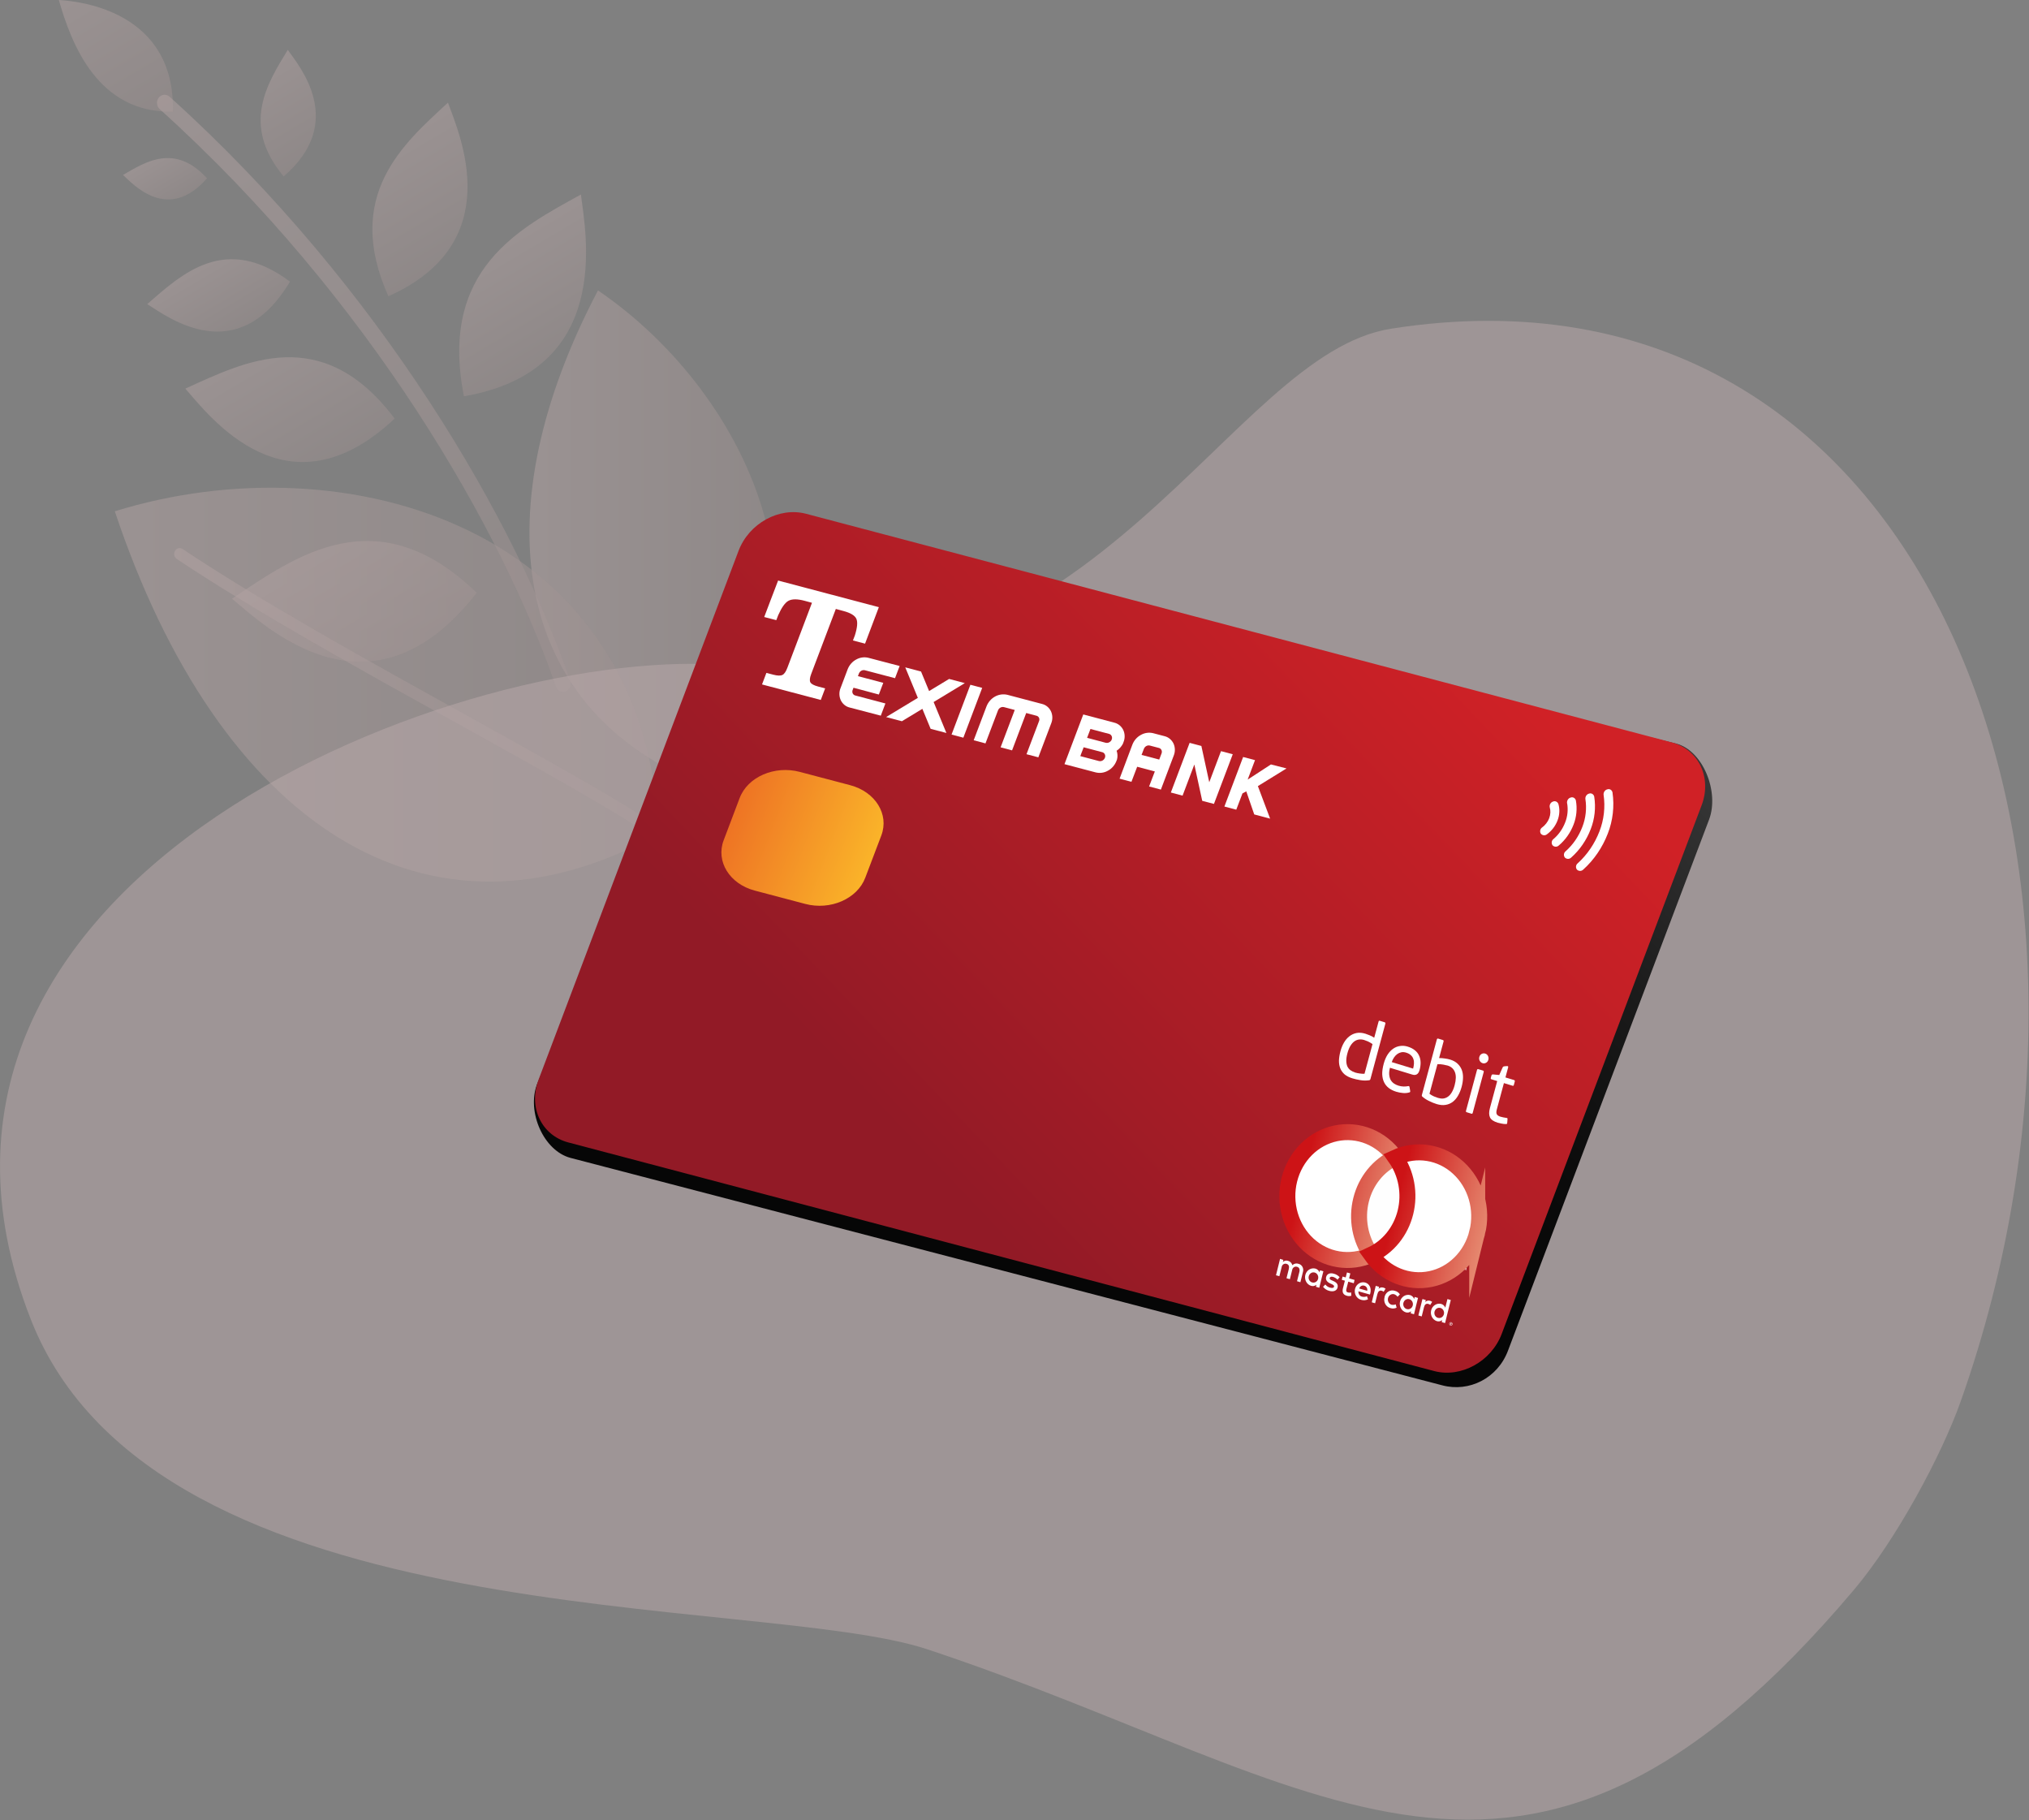 <?xml version="1.0" encoding="UTF-8"?> <svg xmlns="http://www.w3.org/2000/svg" width="320" height="287" viewBox="0 0 320 287" fill="none"><rect x="0" y="0" width="320" height="287" fill="#808080" stroke="none"/><g opacity="0.5"><path opacity="0.5" d="M27.269 17.608C15.367 17.897 11.218 6.795 9.278 0C12.924 0.205 27.631 1.956 27.269 17.608Z" fill="url(#paint0_linear_250_5944)"></path><path opacity="0.5" d="M24.916 16.858C24.775 16.595 24.726 16.287 24.777 15.989C24.829 15.691 24.978 15.422 25.199 15.23C25.419 15.038 25.696 14.935 25.98 14.939C26.265 14.944 26.539 15.055 26.754 15.254C60.474 45.648 81.5 82.768 89.934 107.373C89.989 107.532 90.013 107.701 90.006 107.869C90 108.038 89.961 108.204 89.894 108.357C89.828 108.51 89.733 108.648 89.616 108.762C89.499 108.877 89.362 108.965 89.213 109.023C89.063 109.081 88.905 109.107 88.746 109.1C88.588 109.093 88.432 109.052 88.288 108.981C88.144 108.91 88.015 108.809 87.907 108.684C87.8 108.56 87.717 108.414 87.662 108.255C79.337 83.961 58.552 47.286 25.193 17.214C25.081 17.114 24.987 16.993 24.916 16.858Z" fill="url(#paint1_linear_250_5944)"></path><path opacity="0.5" d="M73.166 62.489C69.195 42.399 82.019 35.979 91.619 30.669C92.396 36.912 96.723 58.449 73.166 62.489Z" fill="url(#paint2_linear_250_5944)"></path><path opacity="0.5" d="M61.249 46.718C54.132 30.781 63.635 22.668 70.65 16.181C72.482 21.232 80.15 38.301 61.249 46.718Z" fill="url(#paint3_linear_250_5944)"></path><path opacity="0.5" d="M44.737 27.821C37.894 19.622 42.248 13.029 45.382 7.863C47.307 10.54 54.656 19.314 44.737 27.821Z" fill="url(#paint4_linear_250_5944)"></path><path opacity="0.5" d="M75.194 93.466C59.498 78.295 46.65 87.668 36.58 94.402C41.717 98.661 58.507 114.983 75.194 93.466Z" fill="url(#paint5_linear_250_5944)"></path><path opacity="0.5" d="M62.246 65.997C50.796 50.829 38.656 56.98 29.228 61.28C33.064 65.638 45.312 81.954 62.246 65.997Z" fill="url(#paint6_linear_250_5944)"></path><path opacity="0.5" d="M45.737 44.407C35.516 36.749 28.646 43.23 23.222 47.95C26.516 50.041 37.451 58.285 45.737 44.407Z" fill="url(#paint7_linear_250_5944)"></path><path opacity="0.5" d="M32.654 28.116C27.57 22.569 22.985 25.5 19.396 27.587C21.092 29.159 26.516 35.123 32.654 28.116Z" fill="url(#paint8_linear_250_5944)"></path><path opacity="0.5" d="M109.824 123.339C80.527 111.154 76.185 80.168 94.312 45.792C118.698 62.412 134.707 98.077 109.824 123.339Z" fill="url(#paint9_linear_250_5944)"></path><path opacity="0.5" d="M103.895 131.475C67.134 151.87 34.453 129.589 18.106 80.62C54.746 69.265 101.9 83.272 103.895 131.475Z" fill="url(#paint10_linear_250_5944)"></path><path opacity="0.5" d="M103.891 132.392C103.726 132.39 103.565 132.34 103.424 132.248C96.771 127.758 84.987 121.22 72.512 114.29C57.35 105.885 40.169 96.358 27.872 88.133C27.775 88.068 27.691 87.984 27.625 87.884C27.558 87.785 27.511 87.673 27.486 87.554C27.46 87.435 27.457 87.312 27.476 87.192C27.495 87.072 27.537 86.957 27.598 86.854C27.659 86.75 27.738 86.661 27.831 86.591C27.925 86.52 28.03 86.47 28.142 86.443C28.254 86.416 28.369 86.412 28.482 86.433C28.595 86.453 28.703 86.497 28.8 86.562C41.036 94.745 58.187 104.253 73.317 112.642C85.827 119.578 97.645 126.129 104.352 130.664C104.512 130.772 104.635 130.932 104.702 131.121C104.769 131.309 104.777 131.516 104.724 131.71C104.671 131.903 104.56 132.073 104.408 132.194C104.256 132.315 104.072 132.38 103.882 132.379L103.891 132.392Z" fill="url(#paint11_linear_250_5944)"></path><path opacity="0.5" d="M309.216 221.003C339.51 135.493 304.331 38.481 219.381 51.83C193.769 55.851 173.954 110.513 115.914 104.965C73.576 100.912 -22.599 137.917 4.851 208.022C24.633 258.541 119.59 251.239 146.254 260.064C208.838 280.802 240.066 312.618 292.372 250.707C299.079 242.776 306.227 229.437 309.216 221.003Z" fill="#F6D5D6"></path></g><path d="M237.824 212.986C236.179 217.334 231.699 219.56 227.465 218.438L89.98 182.577C85.746 181.461 83.049 175.333 84.692 170.985L118.162 90.336C119.807 85.988 124.574 83.368 128.807 84.484L264.377 117.253C268.61 118.372 271.186 124.892 269.541 129.24L237.824 212.986Z" fill="url(#paint12_linear_250_5944)"></path><path d="M236.836 210.334C235.191 214.682 230.424 217.302 226.19 216.186L89.624 180.137C85.391 179.017 83.296 174.586 84.939 170.238L116.477 86.863C118.123 82.512 122.89 79.895 127.123 81.011L263.684 117.07C267.902 118.19 270.011 122.621 268.372 126.969L236.836 210.334Z" fill="url(#paint13_linear_250_5944)"></path><path d="M244.417 127.306C244.495 127.573 244.528 127.854 244.514 128.133C244.499 128.435 244.437 128.732 244.33 129.012C244.218 129.305 244.065 129.577 243.875 129.82C243.688 130.065 243.47 130.281 243.227 130.461C243.15 130.51 243.084 130.573 243.031 130.649C242.978 130.725 242.941 130.812 242.92 130.903C242.899 130.995 242.896 131.091 242.91 131.184C242.925 131.277 242.957 131.366 243.004 131.446C243.124 131.592 243.292 131.683 243.473 131.703C243.654 131.722 243.836 131.666 243.98 131.548C244.348 131.277 244.678 130.954 244.962 130.586C245.247 130.217 245.478 129.804 245.646 129.362C245.809 128.939 245.904 128.49 245.927 128.034C245.948 127.61 245.899 127.186 245.782 126.78C245.751 126.692 245.704 126.612 245.642 126.545C245.581 126.477 245.508 126.424 245.427 126.388C245.345 126.352 245.258 126.334 245.169 126.335C245.082 126.336 244.995 126.357 244.914 126.395C244.739 126.453 244.59 126.58 244.498 126.749C244.406 126.918 244.377 127.118 244.417 127.309" fill="white"></path><path d="M247.153 126.633C247.338 127.655 247.233 128.713 246.852 129.673C246.456 130.704 245.818 131.611 244.999 132.305C244.926 132.358 244.865 132.427 244.819 132.507C244.773 132.586 244.742 132.675 244.729 132.768C244.717 132.86 244.722 132.955 244.745 133.045C244.768 133.135 244.808 133.22 244.863 133.293C244.995 133.428 245.171 133.505 245.354 133.507C245.538 133.51 245.715 133.439 245.851 133.309C246.876 132.442 247.674 131.31 248.172 130.022C248.642 128.819 248.769 127.495 248.536 126.216C248.514 126.126 248.475 126.041 248.42 125.969C248.366 125.896 248.298 125.836 248.22 125.792C248.143 125.749 248.058 125.724 247.971 125.718C247.883 125.712 247.796 125.725 247.714 125.757C247.534 125.804 247.378 125.918 247.272 126.08C247.168 126.241 247.122 126.438 247.144 126.633" fill="white"></path><path d="M250.037 125.978C250.267 127.466 250.101 128.992 249.558 130.384C248.986 131.879 248.077 133.2 246.912 134.233C246.842 134.288 246.782 134.358 246.738 134.438C246.694 134.519 246.666 134.609 246.656 134.701C246.646 134.794 246.654 134.888 246.679 134.977C246.705 135.066 246.747 135.149 246.804 135.22C246.939 135.352 247.116 135.425 247.299 135.425C247.483 135.425 247.659 135.352 247.795 135.22C249.15 134.02 250.208 132.484 250.874 130.747C251.509 129.126 251.702 127.348 251.432 125.616C251.413 125.525 251.375 125.44 251.323 125.365C251.27 125.291 251.204 125.229 251.127 125.183C251.051 125.138 250.966 125.11 250.879 125.102C250.792 125.093 250.704 125.105 250.621 125.135C250.441 125.177 250.281 125.288 250.174 125.447C250.066 125.606 250.017 125.802 250.037 125.998" fill="white"></path><path d="M252.908 125.318C253.191 127.269 252.965 129.266 252.254 131.09C251.502 133.04 250.322 134.771 248.813 136.137C248.743 136.193 248.684 136.263 248.64 136.344C248.596 136.425 248.569 136.514 248.559 136.607C248.549 136.7 248.558 136.794 248.584 136.883C248.61 136.972 248.653 137.054 248.711 137.125C248.849 137.255 249.027 137.325 249.211 137.322C249.395 137.319 249.571 137.243 249.705 137.109C251.402 135.576 252.727 133.631 253.571 131.44C254.373 129.389 254.63 127.144 254.312 124.949C254.294 124.858 254.258 124.772 254.206 124.697C254.154 124.622 254.088 124.56 254.013 124.514C253.937 124.468 253.853 124.439 253.765 124.43C253.678 124.421 253.591 124.432 253.508 124.462C253.326 124.501 253.165 124.61 253.053 124.768C252.943 124.926 252.89 125.121 252.905 125.318" fill="white"></path><path d="M136.464 138.401C135.204 141.73 130.965 143.577 126.996 142.529L119.039 140.428C115.067 139.38 112.868 135.833 114.127 132.504L116.652 125.834C117.912 122.506 122.148 120.659 126.12 121.707L134.086 123.808C138.058 124.856 140.257 128.403 138.998 131.732L136.464 138.401Z" fill="url(#paint14_linear_250_5944)"></path><path d="M124.173 105.308L128.06 95.047L126.873 94.726C125.755 94.428 124.917 94.434 124.366 94.726C123.815 95.018 123.272 95.787 122.733 97.003L122.432 97.785L120.527 97.291L121.512 94.691L122.718 91.539L130.648 93.636L138.606 95.736L137.419 98.879L136.431 101.489L134.52 100.986L134.822 100.2C135.216 98.949 135.295 98.067 135.051 97.554C134.807 97.041 134.129 96.634 133.008 96.339L131.821 96.018L127.934 106.28C127.702 106.892 127.662 107.332 127.81 107.595C127.958 107.857 128.374 108.079 129.054 108.258L130.136 108.544L129.449 110.368L124.821 109.147L120.181 107.922L120.871 106.1L121.937 106.379C122.606 106.555 123.089 106.571 123.387 106.427C123.679 106.299 123.941 105.921 124.173 105.308Z" fill="white"></path><path d="M176.105 118.376C176.513 118.109 176.851 117.738 177.088 117.295L177.199 117C177.321 116.699 177.379 116.374 177.371 116.047C177.364 115.72 177.289 115.398 177.154 115.105C177.013 114.817 176.816 114.565 176.575 114.366C176.334 114.168 176.056 114.027 175.759 113.953L170.847 112.655L167.882 120.492L172.803 121.791C173.457 121.953 174.144 121.858 174.737 121.521C175.341 121.199 175.816 120.656 176.075 119.992L176.172 119.738C176.285 119.288 176.261 118.811 176.105 118.376ZM171.98 114.944L174.918 115.72C175.004 115.742 175.084 115.783 175.153 115.841C175.223 115.899 175.279 115.972 175.319 116.056C175.359 116.14 175.38 116.232 175.383 116.326C175.386 116.42 175.369 116.513 175.334 116.599L175.286 116.698C175.286 116.698 175.265 116.75 175.247 116.801H175.225L175.192 116.843C175.094 116.961 174.968 117.05 174.827 117.099C174.686 117.148 174.536 117.156 174.391 117.122L171.45 116.339L171.98 114.944ZM173.318 120.001L170.38 119.225C170.38 119.18 170.718 118.327 170.718 118.327C170.718 118.327 170.865 117.936 170.908 117.83L173.845 118.606C173.988 118.642 174.113 118.732 174.198 118.859C174.283 118.985 174.321 119.141 174.306 119.296L174.261 119.485C174.184 119.674 174.048 119.828 173.876 119.922C173.704 120.016 173.507 120.044 173.318 120.001Z" fill="white"></path><path d="M200.443 120.537C200.443 120.537 197.297 122.579 196.773 122.926L197.933 119.857L196.058 119.363L193.103 127.175L194.977 127.668L195.953 125.103L196.556 124.782L197.809 128.419L200.316 129.083L198.385 123.952L202.904 121.165L200.443 120.537Z" fill="white"></path><path d="M183.087 124.503L185.118 119.129C185.239 118.829 185.298 118.504 185.29 118.177C185.283 117.85 185.21 117.528 185.075 117.234C184.934 116.946 184.736 116.694 184.495 116.495C184.254 116.296 183.975 116.155 183.677 116.083L181.869 115.608C181.214 115.448 180.526 115.545 179.932 115.881C179.329 116.203 178.854 116.744 178.594 117.407L176.572 122.781L178.443 123.275C178.443 123.275 179.29 121.031 179.347 120.902L182.132 121.64L181.228 124.01L183.087 124.503ZM182.825 119.767L180.04 119.033L180.408 118.071C180.483 117.882 180.619 117.727 180.791 117.635C180.961 117.539 181.158 117.512 181.345 117.558L182.779 117.936C182.863 117.956 182.942 117.995 183.011 118.051C183.08 118.106 183.136 118.176 183.177 118.257C183.217 118.34 183.239 118.432 183.241 118.526C183.244 118.619 183.227 118.713 183.192 118.799L182.825 119.767Z" fill="white"></path><path d="M158.87 109.554C158.212 109.404 157.526 109.501 156.929 109.83C156.331 110.159 155.86 110.698 155.595 111.356L153.564 116.724L155.423 117.218L157.399 112.013C157.473 111.823 157.609 111.667 157.782 111.574C157.952 111.478 158.149 111.451 158.337 111.497L160.039 111.946L157.809 117.837L159.617 118.318L161.847 112.427L163.468 112.857C163.552 112.877 163.631 112.916 163.699 112.971C163.768 113.026 163.825 113.097 163.866 113.177C163.903 113.262 163.922 113.354 163.922 113.447C163.922 113.54 163.903 113.632 163.866 113.716L161.892 118.924L163.76 119.414L165.794 114.046C165.916 113.746 165.974 113.421 165.967 113.094C165.959 112.766 165.885 112.445 165.749 112.151C165.609 111.862 165.412 111.61 165.17 111.411C164.928 111.212 164.649 111.072 164.351 111L158.87 109.554Z" fill="white"></path><path d="M149.689 107.056L146.531 108.964C146.477 108.829 145.259 105.885 145.259 105.885L142.77 105.228C142.77 105.228 144.708 109.923 144.756 110.038L139.751 113.065L142.24 113.723L145.47 111.77C145.527 111.904 146.772 114.919 146.772 114.919L149.261 115.576L147.245 110.695L152.166 107.713L149.689 107.056Z" fill="white"></path><path d="M136.964 103.724C136.31 103.561 135.622 103.657 135.03 103.993C134.425 104.316 133.949 104.858 133.689 105.523L132.559 108.515C132.437 108.815 132.377 109.14 132.385 109.467C132.392 109.794 132.466 110.116 132.601 110.41C132.741 110.699 132.938 110.952 133.18 111.15C133.422 111.349 133.701 111.49 133.999 111.561L138.914 112.844L139.64 110.92L134.885 109.663C134.801 109.643 134.722 109.604 134.654 109.548C134.585 109.493 134.528 109.423 134.487 109.342C134.448 109.258 134.426 109.166 134.423 109.073C134.421 108.979 134.437 108.886 134.472 108.8L134.608 108.441L138.606 109.512L139.305 107.668L135.307 106.613L135.463 106.196C135.539 106.007 135.674 105.853 135.846 105.76C136.016 105.664 136.213 105.637 136.401 105.683L141.158 106.937L141.885 105.013L136.964 103.724Z" fill="white"></path><path d="M151.934 116.317L150.072 115.826L153.043 107.973L154.905 108.464L151.934 116.317Z" fill="white"></path><path d="M191.457 126.758L194.422 118.93L192.569 118.44L190.716 123.343L189.472 117.622H189.469L187.619 117.131L184.657 124.965L186.507 125.456L188.363 120.546L189.607 126.27V126.274L191.457 126.761V126.758Z" fill="white"></path><path d="M205.089 202.179L205.493 200.557C205.533 200.423 205.547 200.283 205.533 200.143C205.518 200.004 205.477 199.87 205.411 199.749C205.345 199.628 205.255 199.523 205.148 199.441C205.041 199.359 204.92 199.302 204.791 199.274C204.626 199.215 204.449 199.204 204.279 199.243C204.109 199.281 203.952 199.367 203.824 199.492C203.777 199.323 203.688 199.169 203.567 199.049C203.445 198.928 203.296 198.844 203.133 198.806C202.995 198.759 202.848 198.751 202.707 198.783C202.565 198.815 202.434 198.886 202.326 198.989L202.404 198.668L201.883 198.495L201.241 201.083L201.775 201.233L202.133 199.8C202.146 199.71 202.177 199.623 202.224 199.546C202.271 199.47 202.332 199.404 202.405 199.355C202.478 199.306 202.559 199.274 202.644 199.261C202.729 199.248 202.816 199.255 202.898 199.281C203.251 199.377 203.366 199.672 203.257 200.111L202.898 201.551L203.435 201.702L203.79 200.265C203.803 200.175 203.834 200.088 203.881 200.011C203.928 199.935 203.99 199.87 204.062 199.82C204.135 199.771 204.216 199.739 204.301 199.726C204.386 199.713 204.473 199.72 204.556 199.745C204.917 199.848 205.032 200.14 204.92 200.579L204.556 202.022L205.089 202.179ZM213.634 201.817L212.77 201.573L212.966 200.788L212.432 200.64L212.236 201.423L211.742 201.285L211.616 201.798L212.107 201.939L211.805 203.119C211.655 203.719 211.787 204.139 212.408 204.315C212.64 204.386 212.887 204.386 213.119 204.315L213.089 203.792C212.923 203.837 212.749 203.837 212.583 203.792C212.318 203.719 212.282 203.52 212.339 203.26L212.64 202.093L213.505 202.336L213.634 201.817ZM218.154 203.023C218.026 202.982 217.89 202.979 217.761 203.014C217.631 203.049 217.513 203.121 217.419 203.222L217.497 202.901L216.973 202.753L216.346 205.348L216.874 205.498L217.235 204.046C217.341 203.619 217.576 203.43 217.919 203.526C218.028 203.557 218.131 203.611 218.22 203.683L218.522 203.199C218.412 203.12 218.291 203.06 218.163 203.023H218.154ZM211.278 201.381C211.025 201.108 210.704 200.918 210.353 200.833C209.75 200.659 209.262 200.861 209.148 201.374C209.042 201.798 209.271 202.141 209.796 202.375L210.037 202.484C210.314 202.609 210.431 202.728 210.395 202.875C210.347 203.074 210.124 203.135 209.763 203.032C209.47 202.96 209.209 202.784 209.021 202.535L208.663 202.901C208.912 203.221 209.253 203.446 209.633 203.542C210.335 203.738 210.838 203.501 210.953 203.01C211.067 202.519 210.805 202.224 210.296 201.997L210.055 201.888C209.835 201.791 209.663 201.689 209.705 201.516C209.747 201.342 209.955 201.262 210.245 201.342C210.509 201.423 210.751 201.573 210.947 201.779L211.278 201.381ZM225.518 205.104C225.39 205.063 225.254 205.06 225.125 205.095C224.996 205.13 224.878 205.202 224.783 205.303L224.862 204.982L224.337 204.835L223.695 207.422L224.223 207.57L224.584 206.12C224.69 205.691 224.922 205.502 225.268 205.601C225.377 205.632 225.48 205.686 225.57 205.758L225.871 205.274C225.762 205.192 225.641 205.133 225.512 205.097L225.518 205.104ZM218.365 204.543C218.313 204.723 218.296 204.913 218.317 205.1C218.338 205.288 218.395 205.469 218.485 205.631C218.575 205.794 218.697 205.934 218.841 206.044C218.985 206.153 219.15 206.23 219.323 206.268C219.635 206.366 219.97 206.339 220.263 206.191L220.122 205.665C219.902 205.762 219.659 205.781 219.429 205.72C219.236 205.649 219.075 205.504 218.979 205.312C218.882 205.121 218.857 204.898 218.909 204.688C218.961 204.478 219.086 204.296 219.258 204.18C219.431 204.064 219.638 204.022 219.839 204.062C220.068 204.129 220.272 204.274 220.417 204.475L220.785 204.091C220.593 203.806 220.308 203.608 219.986 203.536C219.818 203.477 219.639 203.457 219.463 203.476C219.287 203.495 219.116 203.553 218.962 203.647C218.808 203.741 218.675 203.868 218.57 204.02C218.465 204.172 218.391 204.346 218.353 204.53L218.365 204.543ZM223.319 205.938L223.641 204.655L223.111 204.504L223.033 204.825C222.978 204.672 222.889 204.536 222.774 204.428C222.659 204.32 222.522 204.243 222.373 204.203C222.039 204.123 221.689 204.184 221.397 204.373C221.105 204.562 220.892 204.864 220.805 205.215C220.717 205.567 220.761 205.941 220.927 206.26C221.093 206.578 221.368 206.815 221.695 206.922C221.841 206.97 221.995 206.98 222.146 206.952C222.296 206.923 222.438 206.857 222.559 206.759L222.481 207.079L223.008 207.23L223.319 205.938ZM221.351 205.383C221.397 205.232 221.484 205.099 221.6 205C221.717 204.901 221.858 204.841 222.006 204.826C222.154 204.812 222.303 204.844 222.435 204.918C222.566 204.993 222.674 205.107 222.745 205.246C222.817 205.385 222.848 205.544 222.836 205.702C222.823 205.859 222.768 206.01 222.676 206.135C222.584 206.26 222.46 206.353 222.319 206.403C222.177 206.454 222.026 206.459 221.882 206.419C221.78 206.392 221.685 206.344 221.602 206.276C221.52 206.208 221.452 206.123 221.402 206.025C221.352 205.928 221.321 205.82 221.313 205.71C221.304 205.599 221.317 205.488 221.351 205.383ZM215.304 202.227C215.136 202.183 214.961 202.174 214.789 202.201C214.618 202.227 214.453 202.29 214.304 202.385C214.155 202.48 214.026 202.605 213.922 202.753C213.819 202.902 213.744 203.07 213.702 203.249C213.66 203.428 213.652 203.614 213.677 203.796C213.702 203.979 213.761 204.154 213.85 204.312C213.939 204.471 214.057 204.609 214.196 204.719C214.336 204.829 214.494 204.908 214.662 204.953C215.021 205.072 215.409 205.043 215.75 204.873L215.593 204.382C215.35 204.498 215.077 204.523 214.819 204.453C214.64 204.42 214.481 204.314 214.374 204.158C214.268 204.001 214.223 203.807 214.249 203.616L216.057 204.123C216.078 204.055 216.102 203.988 216.12 203.911C216.316 203.103 215.985 202.417 215.304 202.227ZM215.168 202.728C215.329 202.769 215.467 202.877 215.553 203.028C215.639 203.178 215.665 203.358 215.626 203.529L214.367 203.173C214.418 203.002 214.532 202.86 214.682 202.776C214.832 202.693 215.006 202.675 215.168 202.728ZM228.227 207.32L228.809 204.985L228.278 204.838L227.944 206.191C227.884 206.042 227.791 205.91 227.674 205.806C227.557 205.703 227.418 205.63 227.269 205.595C226.936 205.518 226.589 205.581 226.299 205.77C226.008 205.96 225.798 206.261 225.711 206.611C225.624 206.961 225.667 207.334 225.832 207.651C225.996 207.968 226.269 208.205 226.594 208.314C226.74 208.361 226.894 208.371 227.044 208.343C227.193 208.314 227.335 208.248 227.456 208.15L227.378 208.471L227.908 208.622L228.227 207.32ZM226.26 206.765C226.306 206.614 226.392 206.481 226.508 206.382C226.624 206.283 226.765 206.223 226.914 206.208C227.061 206.193 227.211 206.225 227.342 206.299C227.474 206.373 227.582 206.487 227.653 206.626C227.725 206.765 227.757 206.923 227.745 207.08C227.733 207.239 227.678 207.389 227.586 207.514C227.495 207.639 227.371 207.733 227.23 207.784C227.089 207.835 226.937 207.84 226.793 207.801C226.691 207.775 226.596 207.726 226.513 207.659C226.43 207.591 226.362 207.506 226.311 207.408C226.261 207.311 226.23 207.203 226.222 207.092C226.213 206.982 226.226 206.87 226.26 206.765ZM208.391 201.734L208.714 200.451L208.184 200.3L208.105 200.621C208.046 200.472 207.954 200.34 207.837 200.237C207.72 200.133 207.582 200.06 207.433 200.024C207.1 199.945 206.75 200.006 206.458 200.194C206.165 200.383 205.953 200.685 205.865 201.037C205.778 201.389 205.821 201.763 205.987 202.081C206.153 202.399 206.428 202.637 206.755 202.744C206.901 202.792 207.056 202.803 207.206 202.775C207.357 202.746 207.499 202.679 207.62 202.58L207.542 202.901L208.069 203.052L208.391 201.734ZM206.424 201.179C206.471 201.028 206.557 200.896 206.674 200.798C206.791 200.699 206.932 200.639 207.08 200.625C207.228 200.611 207.377 200.643 207.508 200.718C207.639 200.793 207.747 200.907 207.818 201.046C207.889 201.185 207.92 201.343 207.908 201.501C207.895 201.659 207.839 201.809 207.748 201.934C207.656 202.058 207.532 202.151 207.391 202.202C207.25 202.252 207.098 202.258 206.954 202.218C206.852 202.191 206.756 202.142 206.672 202.073C206.589 202.005 206.52 201.918 206.47 201.819C206.42 201.72 206.39 201.611 206.382 201.499C206.374 201.387 206.388 201.275 206.424 201.169V201.179ZM228.881 208.487C228.915 208.496 228.947 208.512 228.975 208.535C228.999 208.558 229.02 208.583 229.038 208.612C229.054 208.642 229.065 208.675 229.071 208.708C229.077 208.743 229.077 208.779 229.071 208.814C229.063 208.848 229.047 208.88 229.026 208.907C229.006 208.935 228.981 208.957 228.953 208.974C228.925 208.993 228.893 209.005 228.86 209.01C228.827 209.016 228.793 209.016 228.761 209.01C228.727 209.001 228.695 208.985 228.667 208.962C228.641 208.94 228.619 208.913 228.604 208.881C228.587 208.852 228.575 208.82 228.571 208.785C228.563 208.752 228.563 208.716 228.571 208.683C228.58 208.648 228.595 208.615 228.616 208.586C228.636 208.56 228.661 208.537 228.688 208.519C228.716 208.502 228.747 208.491 228.779 208.487C228.812 208.476 228.847 208.472 228.881 208.477V208.487ZM228.77 208.946C228.794 208.952 228.82 208.952 228.845 208.946C228.87 208.942 228.893 208.934 228.914 208.92C228.937 208.907 228.956 208.89 228.972 208.869C228.987 208.846 228.998 208.821 229.005 208.795C229.009 208.767 229.009 208.739 229.005 208.711C229.001 208.685 228.993 208.66 228.981 208.638C228.968 208.615 228.952 208.594 228.932 208.577C228.912 208.561 228.888 208.549 228.863 208.541C228.837 208.537 228.811 208.537 228.785 208.541C228.759 208.546 228.735 208.555 228.712 208.567C228.692 208.582 228.673 208.6 228.658 208.622C228.641 208.643 228.628 208.668 228.622 208.695C228.617 208.723 228.617 208.751 228.622 208.779C228.625 208.805 228.634 208.83 228.646 208.853C228.673 208.9 228.716 208.934 228.767 208.949L228.77 208.946ZM228.863 208.625C228.886 208.632 228.907 208.645 228.923 208.663C228.928 208.673 228.93 208.684 228.93 208.695C228.93 208.707 228.928 208.718 228.923 208.727C228.922 208.736 228.918 208.745 228.913 208.752C228.908 208.76 228.901 208.766 228.893 208.769C228.875 208.776 228.855 208.776 228.836 208.769L228.887 208.881H228.83L228.782 208.772H228.761L228.74 208.862H228.691L228.749 208.625H228.863ZM228.797 208.654L228.779 208.718H228.836H228.866C228.871 208.716 228.875 208.713 228.878 208.709C228.881 208.705 228.883 208.701 228.884 208.695C228.886 208.692 228.887 208.687 228.887 208.683C228.887 208.678 228.886 208.674 228.884 208.67C228.875 208.667 228.866 208.667 228.857 208.67L228.797 208.654Z" fill="#FEFEFE"></path><path d="M224.072 183.652L216.058 181.395L212.248 196.722L220.261 198.978L224.072 183.652Z" fill="#FEFEFE" stroke="#AD2C2B" stroke-width="2.52" stroke-miterlimit="10"></path><path d="M214.659 189.196C215.025 187.719 215.702 186.351 216.639 185.194C217.575 184.037 218.747 183.123 220.065 182.519C218.994 181.01 217.546 179.852 215.886 179.177C214.226 178.502 212.421 178.337 210.678 178.702C208.934 179.067 207.322 179.946 206.026 181.239C204.729 182.533 203.801 184.188 203.346 186.016C202.892 187.845 202.93 189.772 203.456 191.578C203.981 193.385 204.974 194.997 206.32 196.232C207.666 197.466 209.312 198.273 211.068 198.56C212.824 198.847 214.621 198.602 216.253 197.854C215.388 196.634 214.794 195.22 214.518 193.72C214.242 192.22 214.29 190.673 214.659 189.196Z" fill="white" stroke="url(#paint15_linear_250_5944)" stroke-width="2.52" stroke-miterlimit="10"></path><path d="M230.602 200.153L230.68 199.832L230.798 199.864L230.816 199.8L230.515 199.717V199.781L230.632 199.813L230.554 200.134L230.602 200.153ZM231.205 200.316L231.298 199.938L231.208 199.912L231.036 200.143L230.994 199.851L230.9 199.826L230.807 200.204L230.87 200.223L230.943 199.938L230.982 200.214L231.048 200.233L231.211 200.012L231.138 200.3L231.205 200.316Z" fill="#FEFEFE"></path><path d="M232.976 194.358C232.521 196.187 231.592 197.842 230.295 199.135C228.998 200.429 227.386 201.308 225.642 201.672C223.898 202.037 222.092 201.872 220.433 201.197C218.772 200.522 217.324 199.363 216.253 197.854C217.57 197.248 218.74 196.332 219.676 195.175C220.612 194.018 221.289 192.65 221.656 191.174C222.023 189.699 222.07 188.153 221.794 186.656C221.519 185.157 220.927 183.745 220.065 182.526C221.697 181.776 223.494 181.531 225.251 181.817C227.008 182.103 228.654 182.909 230.001 184.144C231.347 185.378 232.341 186.991 232.867 188.798C233.393 190.605 233.431 192.533 232.976 194.362V194.358Z" fill="white" stroke="url(#paint16_linear_250_5944)" stroke-width="2.52" stroke-miterlimit="10"></path><path d="M211.41 165.746C211.54 165.262 211.721 164.818 211.953 164.412C212.186 164.007 212.469 163.673 212.803 163.41C213.137 163.148 213.513 162.973 213.931 162.886C214.358 162.801 214.827 162.837 215.337 162.993C215.524 163.05 215.739 163.13 215.984 163.232C216.239 163.329 216.488 163.461 216.733 163.629L217.413 161.104C217.436 161.018 217.462 160.97 217.491 160.96C217.531 160.944 217.587 160.947 217.66 160.97L218.341 161.178C218.406 161.197 218.451 161.225 218.477 161.261C218.505 161.288 218.507 161.345 218.484 161.431L216.136 170.144C216.106 170.256 216.036 170.319 215.927 170.333C215.452 170.402 214.984 170.395 214.524 170.311C214.07 170.238 213.661 170.145 213.296 170.034C212.785 169.878 212.372 169.668 212.057 169.404C211.752 169.133 211.526 168.817 211.378 168.454C211.232 168.083 211.164 167.669 211.172 167.214C211.189 166.762 211.268 166.272 211.41 165.746ZM212.505 166.08C212.381 166.537 212.323 166.935 212.328 167.273C212.334 167.611 212.391 167.904 212.499 168.152C212.61 168.391 212.772 168.59 212.984 168.748C213.196 168.906 213.448 169.029 213.74 169.119C213.942 169.18 214.183 169.231 214.463 169.269C214.75 169.31 214.996 169.325 215.201 169.312L216.464 164.626C216.182 164.437 215.938 164.297 215.734 164.207C215.531 164.117 215.335 164.043 215.149 163.986C214.873 163.902 214.604 163.876 214.341 163.908C214.077 163.94 213.832 164.037 213.603 164.201C213.375 164.365 213.167 164.6 212.979 164.907C212.791 165.214 212.633 165.605 212.505 166.08Z" fill="white"></path><path d="M221.999 165.026C222.461 165.167 222.84 165.357 223.135 165.597C223.439 165.839 223.661 166.122 223.802 166.445C223.954 166.762 224.035 167.114 224.045 167.5C224.057 167.877 224.006 168.277 223.892 168.7C223.836 168.907 223.767 169.068 223.683 169.183C223.6 169.297 223.503 169.38 223.393 169.43C223.293 169.475 223.182 169.497 223.059 169.497C222.946 169.49 222.829 169.469 222.708 169.431L219.216 168.366C219.107 168.772 219.067 169.133 219.095 169.45C219.124 169.767 219.199 170.042 219.321 170.275C219.453 170.502 219.622 170.689 219.828 170.836C220.042 170.986 220.283 171.101 220.551 171.183C220.818 171.265 221.091 171.311 221.369 171.321C221.65 171.322 221.888 171.302 222.084 171.259C222.197 171.228 222.269 171.273 222.298 171.394L222.406 172.016C222.431 172.154 222.383 172.233 222.264 172.252C221.921 172.353 221.571 172.382 221.214 172.338C220.863 172.306 220.525 172.24 220.2 172.141C219.746 172.002 219.355 171.808 219.028 171.559C218.708 171.312 218.461 171.008 218.286 170.646C218.111 170.285 218.014 169.863 217.995 169.38C217.984 168.901 218.061 168.354 218.226 167.742C218.38 167.172 218.585 166.688 218.841 166.29C219.108 165.886 219.408 165.571 219.741 165.345C220.073 165.12 220.431 164.982 220.814 164.93C221.198 164.87 221.594 164.902 221.999 165.026ZM222.867 168.499C222.939 168.232 222.983 167.97 223 167.713C223.018 167.448 222.987 167.205 222.906 166.984C222.836 166.757 222.705 166.558 222.514 166.388C222.333 166.211 222.081 166.074 221.757 165.975C221.489 165.893 221.235 165.876 220.993 165.924C220.76 165.974 220.545 166.072 220.348 166.217C220.162 166.357 219.995 166.535 219.849 166.752C219.703 166.969 219.585 167.208 219.497 167.471L222.867 168.499Z" fill="white"></path><path d="M230.521 171.367C230.379 171.894 230.187 172.363 229.944 172.775C229.712 173.18 229.431 173.505 229.102 173.751C228.773 173.996 228.397 174.152 227.975 174.219C227.553 174.287 227.087 174.242 226.576 174.087C226.195 173.97 225.807 173.814 225.412 173.619C225.014 173.433 224.655 173.202 224.335 172.926C224.247 172.862 224.219 172.769 224.251 172.649L226.606 163.91C226.629 163.823 226.659 163.777 226.696 163.769C226.736 163.753 226.788 163.755 226.853 163.775L227.534 163.983C227.599 164.003 227.64 164.029 227.658 164.063C227.685 164.09 227.688 164.146 227.664 164.233L226.963 166.835C227.246 166.828 227.547 166.85 227.867 166.901C228.197 166.945 228.476 167.002 228.703 167.072C229.182 167.218 229.568 167.429 229.862 167.706C230.164 167.985 230.388 168.31 230.534 168.681C230.68 169.053 230.747 169.47 230.736 169.934C230.728 170.389 230.656 170.867 230.521 171.367ZM225.446 172.467C225.658 172.625 225.889 172.761 226.139 172.874C226.392 172.979 226.615 173.062 226.81 173.121C227.086 173.205 227.354 173.236 227.615 173.213C227.878 173.181 228.122 173.087 228.348 172.932C228.575 172.777 228.775 172.553 228.95 172.261C229.136 171.963 229.292 171.581 229.417 171.115C229.648 170.26 229.662 169.573 229.459 169.054C229.257 168.534 228.876 168.189 228.316 168.018C228.162 167.971 227.939 167.922 227.645 167.87C227.355 167.809 227.04 167.788 226.702 167.806L225.446 172.467Z" fill="white"></path><path d="M234.732 167.104C234.676 167.311 234.559 167.467 234.382 167.572C234.204 167.676 234.018 167.699 233.824 167.64C233.629 167.58 233.479 167.455 233.372 167.264C233.274 167.075 233.252 166.877 233.308 166.67C233.366 166.454 233.484 166.294 233.662 166.189C233.847 166.087 234.037 166.065 234.232 166.125C234.426 166.184 234.573 166.308 234.671 166.497C234.77 166.686 234.79 166.888 234.732 167.104ZM232.27 175.46C232.246 175.546 232.215 175.597 232.176 175.613C232.147 175.623 232.096 175.617 232.023 175.595L231.366 175.394C231.301 175.374 231.25 175.35 231.215 175.32C231.189 175.284 231.188 175.223 231.211 175.137L232.938 168.728C232.961 168.642 232.991 168.595 233.028 168.588C233.076 168.574 233.132 168.577 233.197 168.597L233.854 168.798C233.927 168.82 233.972 168.848 233.989 168.881C234.017 168.908 234.02 168.965 233.996 169.051L232.27 175.46Z" fill="white"></path><path d="M235.241 170.188C235.168 170.165 235.124 170.133 235.109 170.091C235.102 170.052 235.105 170.006 235.119 169.954L235.221 169.579C235.251 169.467 235.327 169.411 235.45 169.411L236.451 169.506L236.981 168.323C237.02 168.241 237.06 168.193 237.099 168.177C237.139 168.161 237.195 168.145 237.27 168.131L237.713 168.098C237.774 168.098 237.818 168.116 237.843 168.152C237.871 168.179 237.873 168.235 237.85 168.322L237.428 169.888L238.778 170.3C238.851 170.323 238.891 170.354 238.898 170.393C238.913 170.435 238.913 170.486 238.896 170.547L238.757 171.064C238.738 171.133 238.713 171.177 238.682 171.196C238.659 171.217 238.611 171.216 238.538 171.194L237.187 170.782L236.057 174.976C235.976 175.278 235.977 175.517 236.062 175.692C236.156 175.861 236.35 175.99 236.642 176.079C236.747 176.112 236.896 176.148 237.087 176.187C237.288 176.221 237.46 176.25 237.603 176.275C237.681 176.28 237.724 176.298 237.733 176.328C237.753 176.353 237.761 176.388 237.758 176.434L237.71 177.05C237.704 177.104 237.693 177.147 237.675 177.179C237.666 177.214 237.625 177.234 237.553 177.24C237.297 177.246 237.037 177.218 236.773 177.156C236.507 177.103 236.317 177.059 236.203 177.024C235.57 176.831 235.167 176.554 234.992 176.192C234.82 175.822 234.815 175.335 234.978 174.731L236.129 170.459L235.241 170.188Z" fill="white"></path><defs><linearGradient id="paint0_linear_250_5944" x1="13.188" y1="-2.324" x2="25.581" y2="18.598" gradientUnits="userSpaceOnUse"><stop stop-color="#E9C8C8"></stop><stop offset="1" stop-color="#B89F9E"></stop></linearGradient><linearGradient id="paint1_linear_250_5944" x1="31.813" y1="11.291" x2="89.579" y2="108.814" gradientUnits="userSpaceOnUse"><stop stop-color="#E9C8C8"></stop><stop offset="1" stop-color="#B89F9E"></stop></linearGradient><linearGradient id="paint2_linear_250_5944" x1="78.102" y1="38.518" x2="88.361" y2="55.837" gradientUnits="userSpaceOnUse"><stop stop-color="#E9C8C8"></stop><stop offset="1" stop-color="#B89F9E"></stop></linearGradient><linearGradient id="paint3_linear_250_5944" x1="60.901" y1="21.941" x2="71.96" y2="40.611" gradientUnits="userSpaceOnUse"><stop stop-color="#E9C8C8"></stop><stop offset="1" stop-color="#B89F9E"></stop></linearGradient><linearGradient id="paint4_linear_250_5944" x1="41.106" y1="10.381" x2="49.693" y2="24.878" gradientUnits="userSpaceOnUse"><stop stop-color="#E9C8C8"></stop><stop offset="1" stop-color="#B89F9E"></stop></linearGradient><linearGradient id="paint5_linear_250_5944" x1="51.302" y1="85.308" x2="62.365" y2="103.986" gradientUnits="userSpaceOnUse"><stop stop-color="#E9C8C8"></stop><stop offset="1" stop-color="#B89F9E"></stop></linearGradient><linearGradient id="paint6_linear_250_5944" x1="40.83" y1="54.4" x2="51.889" y2="73.07" gradientUnits="userSpaceOnUse"><stop stop-color="#E9C8C8"></stop><stop offset="1" stop-color="#B89F9E"></stop></linearGradient><linearGradient id="paint7_linear_250_5944" x1="31.989" y1="41.563" x2="38.051" y2="51.797" gradientUnits="userSpaceOnUse"><stop stop-color="#E9C8C8"></stop><stop offset="1" stop-color="#B89F9E"></stop></linearGradient><linearGradient id="paint8_linear_250_5944" x1="24.294" y1="24.681" x2="28.29" y2="31.427" gradientUnits="userSpaceOnUse"><stop stop-color="#E9C8C8"></stop><stop offset="1" stop-color="#B89F9E"></stop></linearGradient><linearGradient id="paint9_linear_250_5944" x1="83.504" y1="84.564" x2="122.32" y2="84.564" gradientUnits="userSpaceOnUse"><stop stop-color="#E9C8C8"></stop><stop offset="1" stop-color="#B89F9E"></stop></linearGradient><linearGradient id="paint10_linear_250_5944" x1="18.106" y1="107.951" x2="103.895" y2="107.951" gradientUnits="userSpaceOnUse"><stop stop-color="#E9C8C8"></stop><stop offset="1" stop-color="#B89F9E"></stop></linearGradient><linearGradient id="paint11_linear_250_5944" x1="27.462" y1="109.41" x2="104.768" y2="109.41" gradientUnits="userSpaceOnUse"><stop stop-color="#E9C8C8"></stop><stop offset="1" stop-color="#B89F9E"></stop></linearGradient><linearGradient id="paint12_linear_250_5944" x1="150.942" y1="179.911" x2="277.075" y2="63.593" gradientUnits="userSpaceOnUse"><stop offset="0.27" stop-color="#060606"></stop><stop offset="0.4" stop-color="#0C0C0C"></stop><stop offset="0.55" stop-color="#1B1B1B"></stop><stop offset="0.73" stop-color="#363636"></stop><stop offset="0.77" stop-color="#3C3C3C"></stop><stop offset="1" stop-color="#020202"></stop></linearGradient><linearGradient id="paint13_linear_250_5944" x1="143.438" y1="180.424" x2="230.256" y2="97.939" gradientUnits="userSpaceOnUse"><stop stop-color="#921A26"></stop><stop offset="1" stop-color="#D02126"></stop></linearGradient><linearGradient id="paint14_linear_250_5944" x1="114.735" y1="130.288" x2="136.192" y2="138.439" gradientUnits="userSpaceOnUse"><stop stop-color="#EE7324"></stop><stop offset="1" stop-color="#FAB329"></stop></linearGradient><linearGradient id="paint15_linear_250_5944" x1="205.313" y1="186.496" x2="221.277" y2="190.517" gradientUnits="userSpaceOnUse"><stop stop-color="#CD1316"></stop><stop offset="1" stop-color="#E89579"></stop></linearGradient><linearGradient id="paint16_linear_250_5944" x1="219.954" y1="190.669" x2="235.914" y2="194.689" gradientUnits="userSpaceOnUse"><stop stop-color="#CD1316"></stop><stop offset="1" stop-color="#E89579"></stop></linearGradient></defs></svg> 
